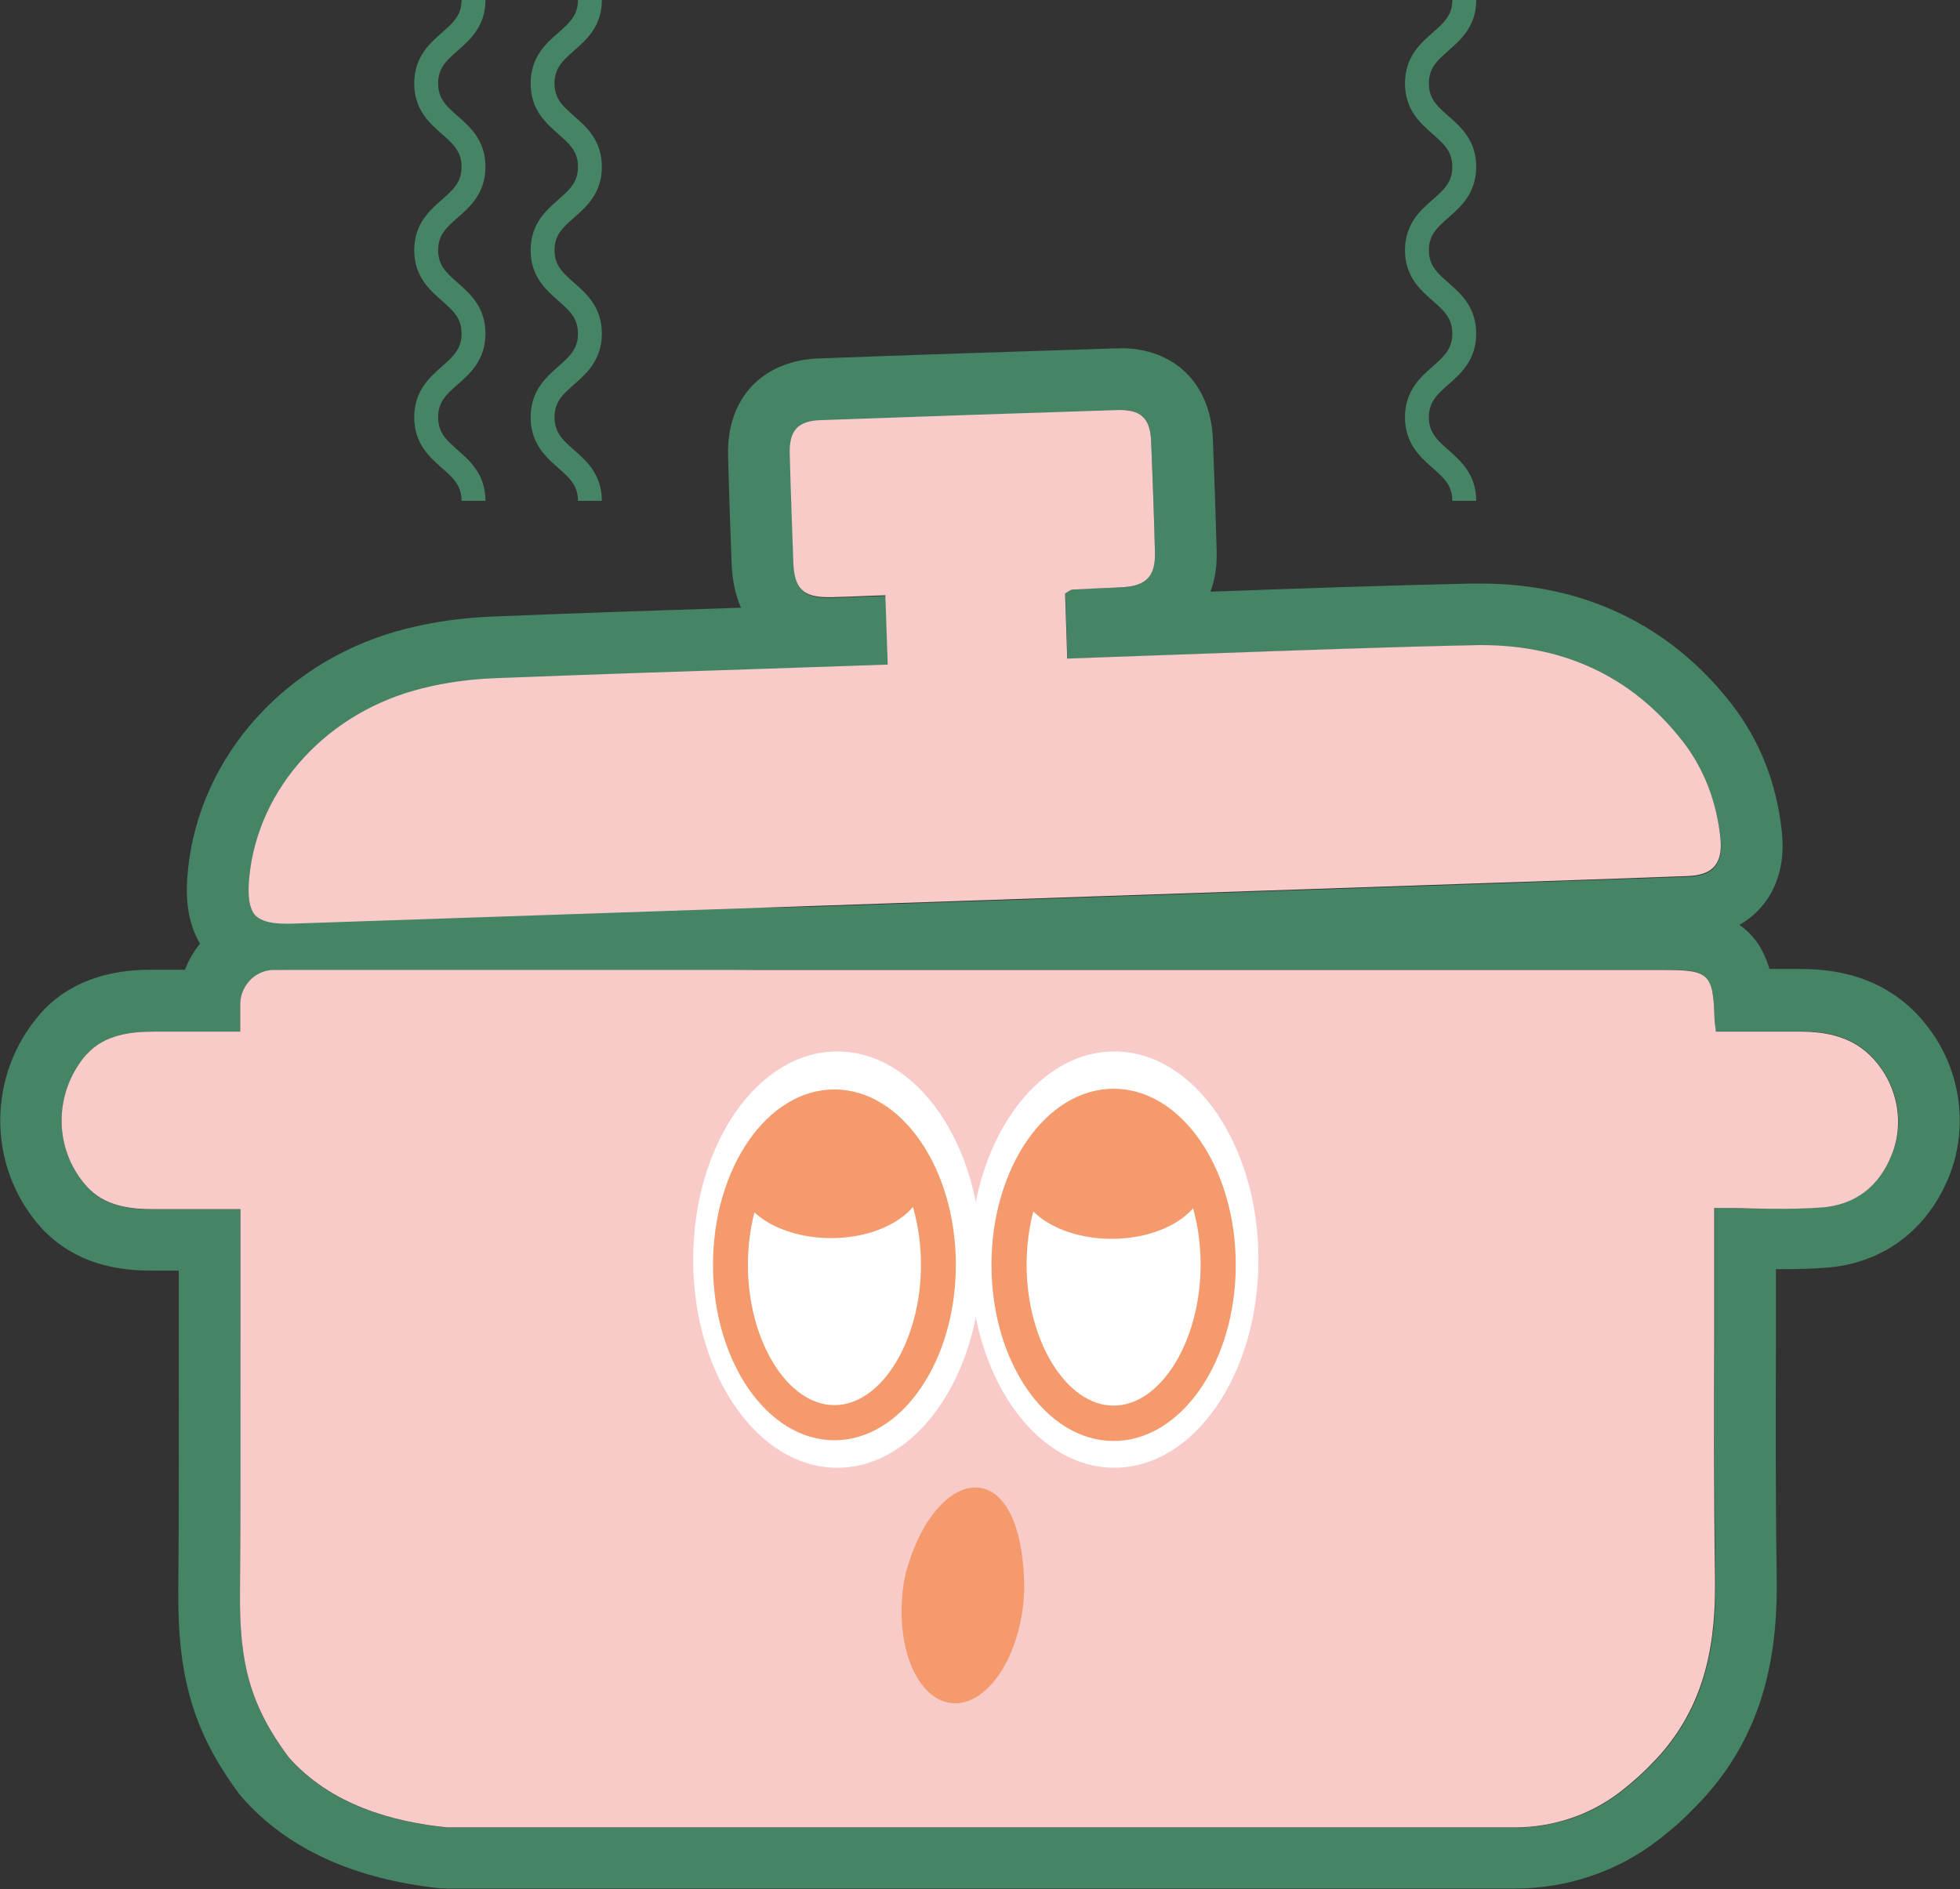 <?xml version="1.0" encoding="UTF-8"?>
<svg xmlns="http://www.w3.org/2000/svg" id="Calque_2" data-name="Calque 2" viewBox="0 0 82 79.05">
  <rect x="0" y="0" width="82" height="79.05" fill="#333333" stroke="none"/>
  <defs>
    <style>
      .cls-1 {
        fill: #f49a6d;
      }

      .cls-1, .cls-2, .cls-3, .cls-4 {
        stroke-width: 0px;
      }

      .cls-2 {
        fill: #f8cbc9;
      }

      .cls-3 {
        fill: #fff;
      }

      .cls-5 {
        fill: none;
        stroke: #468466;
        stroke-miterlimit: 10;
      }

      .cls-4 {
        fill: #468466;
      }
    </style>
  </defs>
  <g id="Calque_1-2" data-name="Calque 1">
    <g id="PMC_Casserole">
      <path class="cls-4" d="M46.88,17.15c.88,0,1.24.39,1.28,1.31.06,1.5.12,3.08.16,4.68.02.95-.36,1.37-1.32,1.43-.43.03-.85.04-1.28.06-.28.01-.55.02-.83.04-.07,0-.13.04-.18.08-.02.01-.04.03-.06.04l-.08.05.09,2.73,1.07-.04c1.58-.05,3.16-.11,4.74-.17,3.65-.13,7.42-.27,11.13-.35.12,0,.24,0,.36,0,3.52,0,6.35,1.36,8.43,4.02.9,1.15,1.43,2.52,1.6,4.09.06.52-.03.9-.25,1.16-.22.26-.59.39-1.12.41-2.77.1-5.54.19-8.31.29l-50.04,1.7c-.09,0-.17,0-.25,0-.68,0-1.1-.11-1.33-.36-.26-.27-.33-.77-.25-1.6.37-3.75,3.29-6.92,7.26-7.9.95-.23,1.97-.37,3.03-.41,3.82-.15,7.69-.28,11.45-.4l4.98-.17-.1-2.9-.86.03c-.47.02-.94.03-1.4.05-.05,0-.09,0-.13,0-1.06,0-1.42-.37-1.46-1.46-.06-1.43-.11-2.98-.15-4.53-.03-.98.34-1.38,1.31-1.42,3.92-.14,7.98-.28,12.4-.42.05,0,.1,0,.14,0M46.88,14.58c-.08,0-.17,0-.25,0-4.37.14-8.43.27-12.38.42-2.37.09-3.85,1.68-3.79,4.06.04,1.62.1,3.21.15,4.56.03.68.16,1.29.39,1.81-3.42.11-6.93.23-10.39.37-1.23.05-2.42.21-3.54.49-5.03,1.23-8.74,5.31-9.21,10.15-.06.65-.23,2.37.94,3.62,1.1,1.17,2.69,1.17,3.22,1.17.11,0,.22,0,.34,0l50.04-1.7h.05c2.75-.1,5.51-.19,8.26-.28,1.58-.06,2.49-.73,2.97-1.29.49-.56,1.03-1.55.87-3.12-.21-2.05-.93-3.87-2.13-5.41-2.56-3.28-6.18-5.01-10.46-5.01-.14,0-.29,0-.43,0-3.63.08-7.32.21-10.89.34.19-.5.28-1.07.26-1.69-.04-1.63-.1-3.22-.16-4.73-.1-2.29-1.61-3.77-3.86-3.77"></path>
      <path class="cls-4" d="M11.69,40.58c.07,0,.14,0,.21,0h57.71c1.9,0,2.06.15,2.12,2.03,0,.07.01.13.02.22l.04.33h1.14c.34,0,.67,0,1.01,0,.49,0,.97,0,1.46,0,1.64,0,2.71.55,3.46,1.77.62,1.01.74,2.27.3,3.37-.54,1.35-1.56,2.12-2.95,2.22-.54.04-1.08.05-1.62.05-.43,0-.86,0-1.3-.01-.46,0-.92-.01-1.39-.01h-.16v1.16c0,1.41,0,2.81,0,4.22-.01,3.28-.02,6.67.03,10.01.04,2.54-.25,5.47-2.67,7.9l-.25.25s-.43.43-1.08.93c-1.25.96-2.8,1.46-4.38,1.46H18.7c-2.25-.24-4.86-.93-6.62-2.93-1.61-2.16-2.06-3.93-2.04-6.9.03-3.51.03-7.08.02-10.53,0-1.46,0-2.91,0-4.37v-1.14h-3.63c-.96,0-2.05-.11-2.81-.96-1.38-1.56-1.39-3.93,0-5.51h.01c.76-.86,1.89-.97,2.79-.97.47,0,.94,0,1.41,0h2.22v-.16c0-.14,0-.27,0-.39,0-.23,0-.43,0-.64.03-.73.61-1.34,1.34-1.39.1,0,.2,0,.29,0M11.69,38c-.15,0-.3,0-.45.01-1.61.1-2.95,1.13-3.5,2.57h-1.32c-.76,0-3.09,0-4.71,1.81h0s-.02.03-.02.03c-2.24,2.55-2.24,6.39,0,8.92,1.65,1.83,3.9,1.83,4.74,1.83h1.05c0,.98,0,1.96,0,2.93v.11c0,3.41.01,6.93-.02,10.39-.03,3.63.66,5.92,2.54,8.46l.07.09.07.08c1.89,2.14,4.68,3.41,8.29,3.79h.14s.14.01.14.01h44.67c2.16,0,4.27-.71,5.94-1.99.78-.59,1.3-1.11,1.35-1.17l.25-.25c3.11-3.13,3.46-6.86,3.41-9.76-.05-3.3-.04-6.66-.03-9.92v-.04c0-.93,0-1.86,0-2.79.09,0,.18,0,.27,0,.69,0,1.27-.02,1.81-.06,2.38-.17,4.26-1.57,5.17-3.84.73-1.84.54-3.96-.5-5.66-1.22-1.98-3.12-2.99-5.65-3-.45,0-.91,0-1.37,0-.54-1.83-1.9-2.58-4.42-2.58H11.92c-.08,0-.16,0-.23,0"></path>
      <path class="cls-2" d="M20.72,28.38c-1.06.04-2.08.18-3.03.42-3.97.97-6.89,4.15-7.26,7.9-.08.83,0,1.33.25,1.6.26.27.75.38,1.58.35l50.04-1.7c2.77-.09,5.54-.19,8.31-.29.53-.02.9-.15,1.12-.41.22-.26.3-.63.25-1.16-.16-1.56-.7-2.94-1.59-4.08-2.15-2.75-5.1-4.11-8.8-4.01-3.71.08-7.48.22-11.13.35-1.58.06-3.16.11-4.74.17l-1.07.04-.09-2.72.08-.05s.04-.03.06-.04c.05-.03.1-.07.18-.08.28-.01.55-.02.83-.04.43-.02.85-.03,1.28-.06.97-.06,1.35-.47,1.33-1.43-.04-1.61-.1-3.18-.16-4.68-.04-.97-.44-1.34-1.42-1.3-4.42.14-8.47.28-12.39.42-.97.03-1.34.43-1.31,1.42.04,1.56.1,3.1.15,4.53.04,1.09.4,1.46,1.46,1.46.04,0,.09,0,.13,0,.47-.01.93-.03,1.4-.05l.86-.03.1,2.9-4.98.17c-3.75.12-7.63.25-11.45.4"></path>
      <path class="cls-2" d="M6.43,50.6h3.63v1.14c0,1.46,0,2.91,0,4.37,0,3.45.01,7.02-.02,10.53-.03,2.97.43,4.74,2.04,6.9,1.77,2,4.37,2.7,6.62,2.93h44.67c1.58,0,3.12-.5,4.38-1.46.65-.5,1.08-.93,1.08-.93l.25-.25c2.42-2.43,2.71-5.36,2.67-7.9-.05-3.33-.04-6.72-.03-10,0-1.41,0-2.81,0-4.22v-1.16h.16c.47,0,.93,0,1.39.02,1.01.02,1.97.03,2.93-.04,1.4-.1,2.42-.87,2.95-2.22.44-1.1.31-2.36-.3-3.37-.75-1.22-1.82-1.76-3.46-1.77-.82,0-1.64,0-2.46,0h-1.14s-.04-.33-.04-.33c-.01-.09-.02-.16-.02-.22-.06-1.88-.22-2.03-2.12-2.03H11.9c-.17,0-.34,0-.51,0-.73.04-1.31.65-1.34,1.39,0,.21,0,.41,0,.64,0,.12,0,.26,0,.39v.16h-1.2c-.83,0-1.63,0-2.43,0-.9,0-2.04.11-2.79.95h-.01c-1.39,1.6-1.39,3.96,0,5.52.76.85,1.85.96,2.81.96"></path>
      <path class="cls-3" d="M40.59,52.71c0,4.81,2.7,8.71,6.03,8.71s6.03-3.9,6.03-8.71-2.7-8.71-6.03-8.71-6.03,3.9-6.03,8.71"></path>
      <path class="cls-3" d="M29,52.71c0,4.81,2.7,8.71,6.03,8.71s6.03-3.9,6.03-8.71-2.7-8.71-6.03-8.71-6.03,3.9-6.03,8.71"></path>
      <path class="cls-1" d="M42.85,66.49c-.03-5.81-3.7-5.28-4.95-.68-.04.19-.09.38-.11.58-.33,2.41.51,4.59,1.89,4.86,1.38.27,2.76-1.47,3.1-3.88.04-.3.06-.59.07-.88"></path>
      <path class="cls-1" d="M34.91,47.06c1.96,0,3.62,2.69,3.62,5.87s-1.66,5.87-3.62,5.87-3.62-2.69-3.62-5.87,1.66-5.87,3.62-5.87M34.91,45.59c-2.81,0-5.08,3.29-5.08,7.34s2.28,7.34,5.08,7.34,5.08-3.29,5.08-7.34-2.28-7.34-5.08-7.34"></path>
      <path class="cls-1" d="M46.59,47.02c1.97,0,3.64,2.7,3.64,5.9s-1.67,5.9-3.64,5.9-3.64-2.7-3.64-5.9,1.67-5.9,3.64-5.9M46.59,45.56c-2.82,0-5.11,3.3-5.11,7.37s2.29,7.37,5.11,7.37,5.11-3.3,5.11-7.37-2.29-7.37-5.11-7.37"></path>
      <path class="cls-1" d="M50.4,49.36c0,1.37-1.74,2.48-3.89,2.48s-3.89-1.11-3.89-2.48,1.74-2.48,3.89-2.48,3.89,1.11,3.89,2.48"></path>
      <path class="cls-1" d="M38.66,49.33c0,1.37-1.74,2.48-3.89,2.48s-3.89-1.11-3.89-2.48,1.74-2.48,3.89-2.48,3.89,1.11,3.89,2.48"></path>
      <path class="cls-5" d="M61.26,0c0,1.74-1.98,1.74-1.98,3.49s1.98,1.74,1.98,3.49-1.98,1.75-1.98,3.49,1.98,1.74,1.98,3.49-1.98,1.75-1.98,3.5,1.98,1.75,1.98,3.5"></path>
      <path class="cls-5" d="M19.81,0c0,1.74-1.98,1.74-1.98,3.49s1.98,1.74,1.98,3.49-1.98,1.75-1.98,3.49,1.98,1.74,1.98,3.49-1.98,1.75-1.98,3.5,1.98,1.75,1.98,3.5"></path>
      <path class="cls-5" d="M24.68,0c0,1.74-1.98,1.74-1.98,3.49s1.98,1.74,1.98,3.49-1.98,1.75-1.98,3.49,1.98,1.74,1.98,3.49-1.98,1.75-1.98,3.5,1.98,1.75,1.98,3.5"></path>
    </g>
  </g>
</svg>

